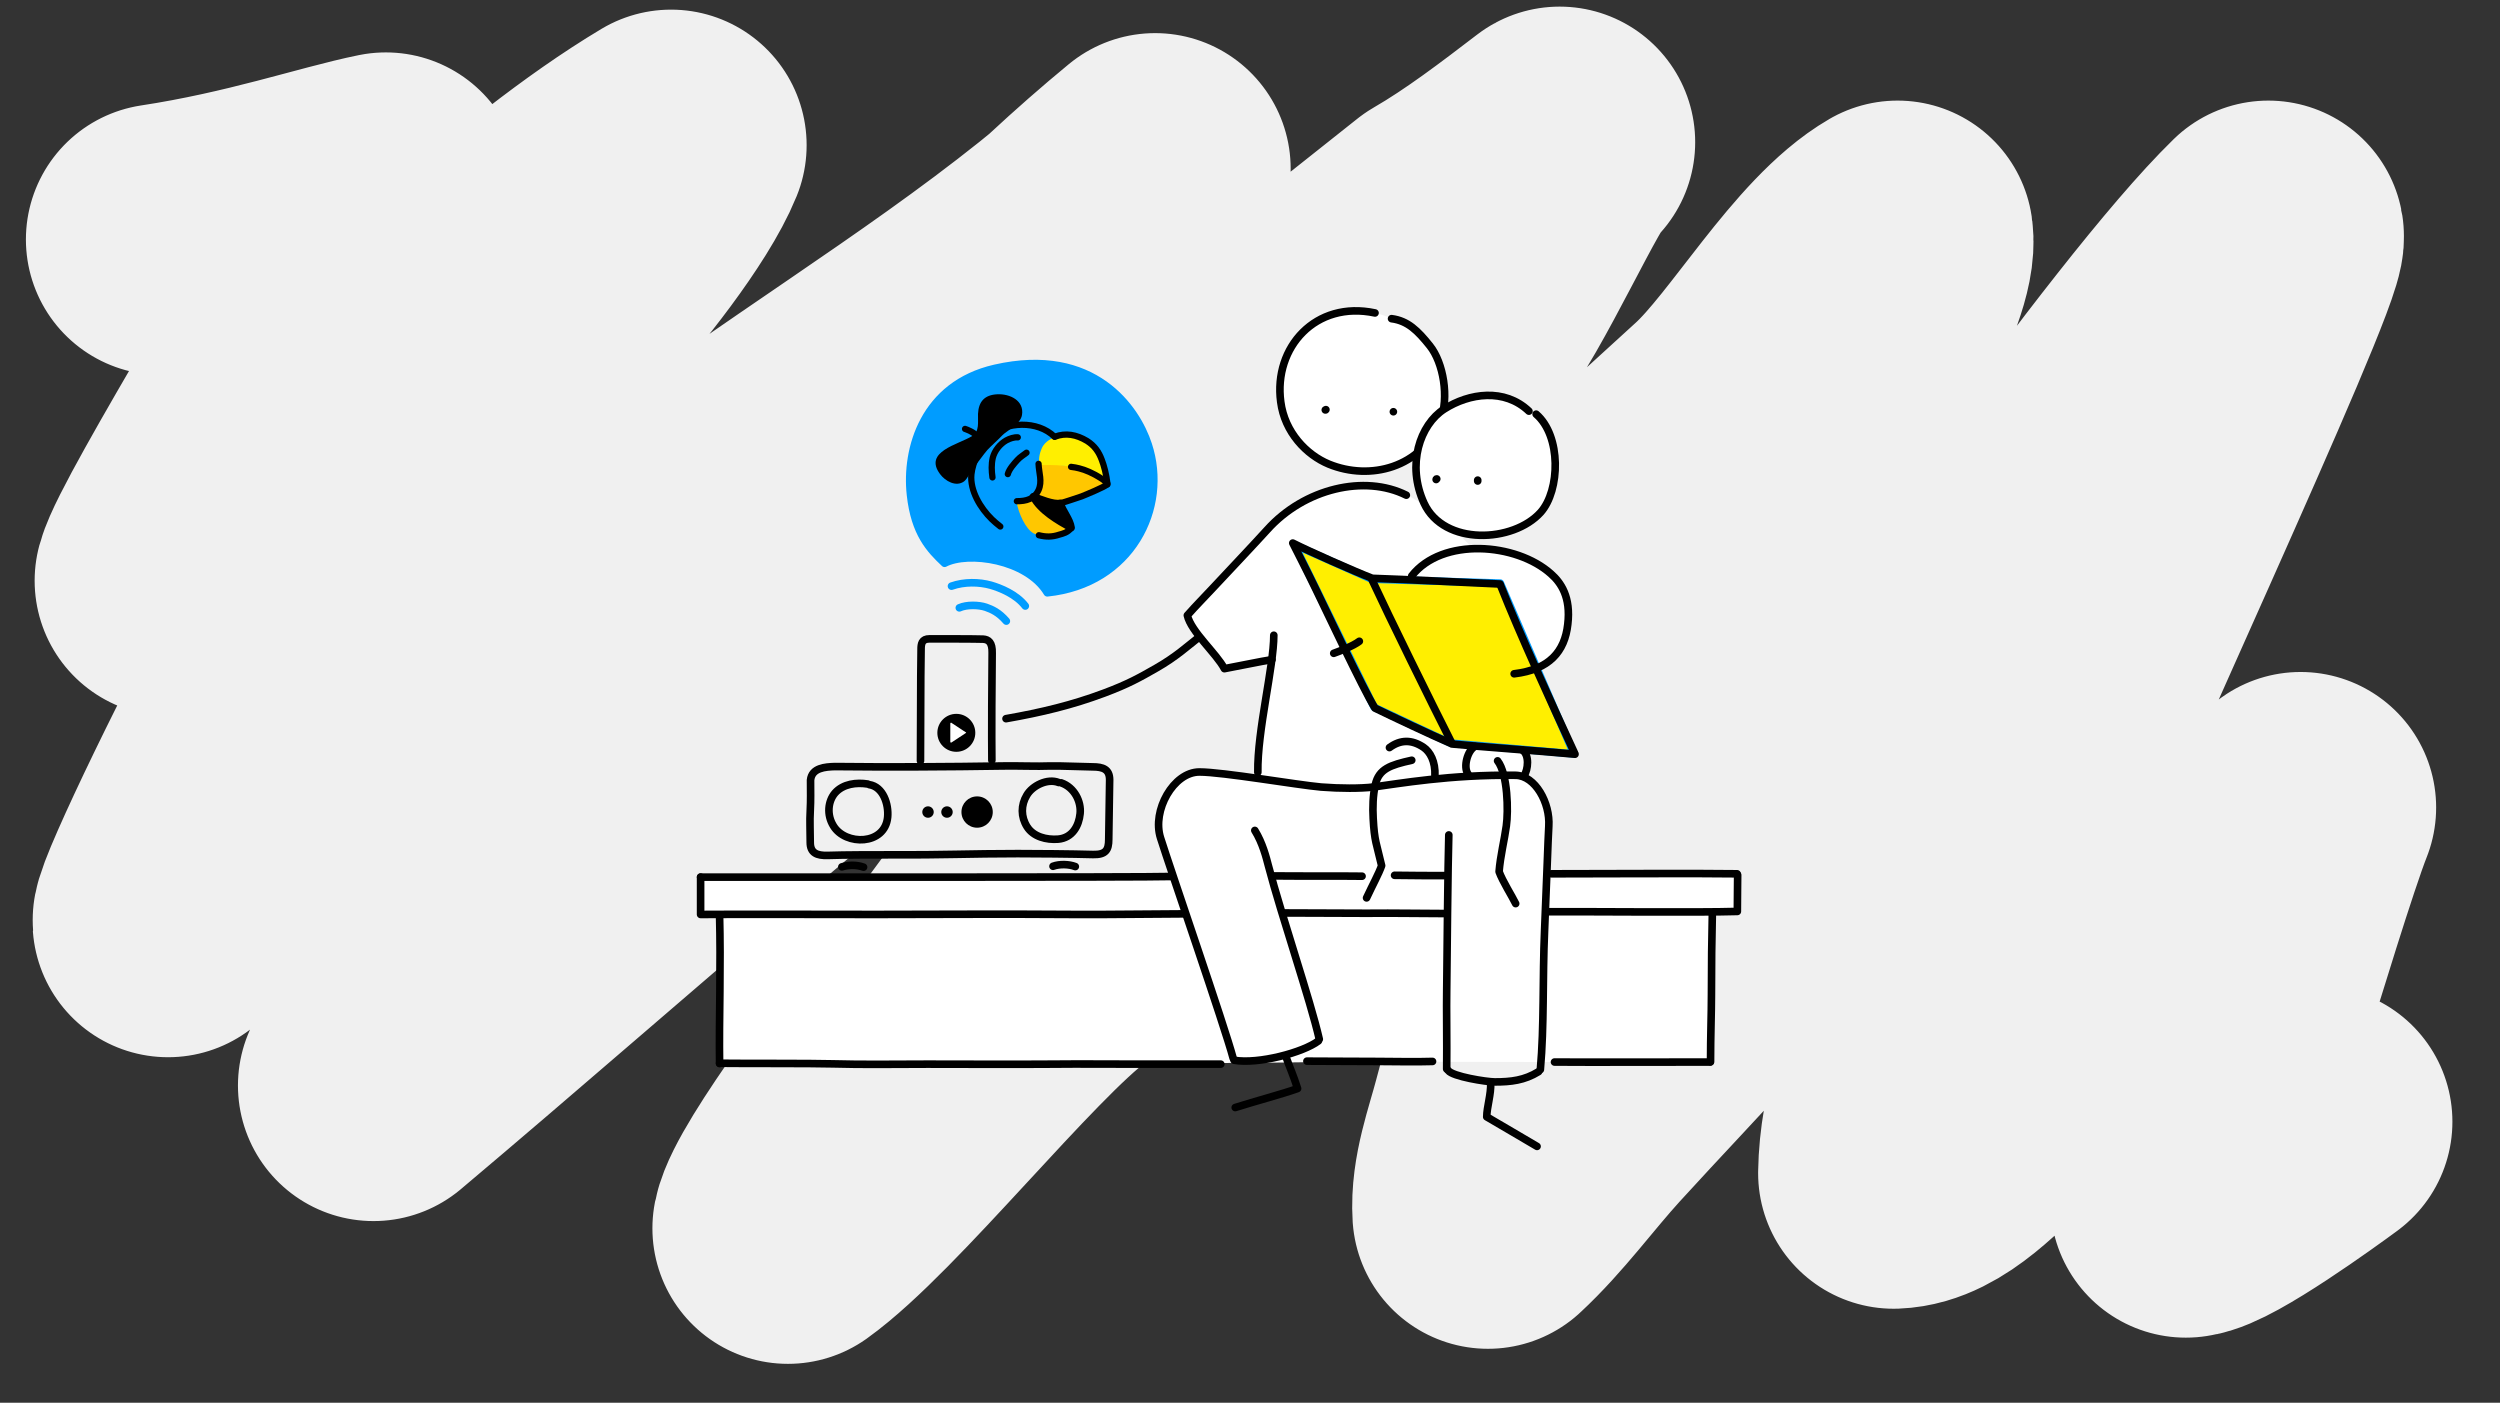 <svg xmlns="http://www.w3.org/2000/svg" xmlns:xlink="http://www.w3.org/1999/xlink" x="0px" y="0px" viewBox="0 0 830 465.7" style="enable-background:new 0 0 830 465.7;" xml:space="preserve">
<rect x="0" y="0" width="830" height="465.7" fill="#333333" stroke="none"/>
<style type="text/css">
	.st0{fill:none;stroke:#F0F0F0;stroke-width:50;stroke-linecap:round;stroke-linejoin:round;stroke-miterlimit:10;}
	.st1{fill:none;stroke:#F0F0F0;stroke-width:90;stroke-linecap:round;stroke-linejoin:round;stroke-miterlimit:10;}
	.st2{fill:#F0F0F0;}
	.st3{fill:#FFFFFF;}
	.st4{fill:#D5A76A;}
	.st5{fill:none;stroke:#000000;stroke-width:2.944;stroke-linecap:round;stroke-linejoin:round;stroke-miterlimit:10;}
	.st6{fill:none;stroke:#000000;stroke-width:2;stroke-miterlimit:10;}
	.st7{fill:#FFEF00;}
	.st8{fill-rule:evenodd;clip-rule:evenodd;}
	.st9{fill:#FF8F00;}
	.st10{opacity:0.16;}
	.st11{fill:none;stroke:#000000;stroke-width:0.618;stroke-linecap:round;stroke-linejoin:round;stroke-miterlimit:10;}
	.st12{fill:none;stroke:#000000;stroke-width:2.059;stroke-linecap:round;stroke-linejoin:round;stroke-miterlimit:10;}
	.st13{fill:none;stroke:#000000;stroke-width:1.647;stroke-linecap:round;stroke-miterlimit:10;}
	.st14{fill:none;stroke:#000000;stroke-width:0.495;stroke-linecap:round;stroke-linejoin:round;stroke-miterlimit:10;}
	.st15{fill:none;stroke:#000000;stroke-width:0.412;stroke-linecap:round;stroke-linejoin:round;stroke-miterlimit:10;}
	.st16{fill:none;stroke:#000000;stroke-width:0.367;stroke-linecap:round;stroke-linejoin:round;stroke-miterlimit:10;}
	.st17{fill:none;stroke:#000000;stroke-width:1.647;stroke-linecap:round;stroke-linejoin:round;stroke-miterlimit:10;}
	.st18{fill:none;stroke:#000000;stroke-width:0.824;stroke-linecap:round;stroke-linejoin:round;stroke-miterlimit:10;}
	.st19{fill:none;stroke:#000000;stroke-width:0.296;stroke-linecap:round;stroke-linejoin:round;stroke-miterlimit:10;}
	.st20{fill:none;stroke:#000000;stroke-width:0.369;stroke-linecap:round;stroke-linejoin:round;stroke-miterlimit:10;}
	.st21{fill:none;stroke:#000000;stroke-width:0.246;stroke-linecap:round;stroke-linejoin:round;stroke-miterlimit:10;}
	.st22{fill:none;stroke:#000000;stroke-width:0.219;stroke-linecap:round;stroke-linejoin:round;stroke-miterlimit:10;}
	.st23{fill:none;stroke:#000000;stroke-width:1.365;stroke-linecap:round;stroke-linejoin:round;stroke-miterlimit:10;}
	.st24{fill:none;stroke:#000000;stroke-width:1.7;stroke-linecap:round;stroke-linejoin:round;stroke-miterlimit:10;}
	.st25{fill:#F4D790;}
	.st26{fill:#FFEF00;stroke:#009CFF;stroke-linecap:round;stroke-linejoin:round;stroke-miterlimit:10;}
	.st27{fill:#FFFFFF;stroke:#000000;stroke-width:1.365;stroke-linecap:round;stroke-linejoin:round;stroke-miterlimit:10;}
	.st28{fill:none;stroke:#009CFF;stroke-width:1.365;stroke-linecap:round;stroke-linejoin:round;stroke-miterlimit:10;}
	.st29{fill:#009CFF;stroke:#009CFF;stroke-linecap:round;stroke-linejoin:round;stroke-miterlimit:10;}
	.st30{fill:#FFC700;}
	.st31{fill:none;stroke:#000000;stroke-width:0.8;stroke-linecap:round;stroke-linejoin:round;stroke-miterlimit:10;}
	.st32{stroke:#000000;stroke-width:0.8;stroke-linecap:round;stroke-linejoin:round;stroke-miterlimit:10;}
	.st33{fill:#FFEF00;stroke:#009CFF;stroke-width:1.7;stroke-linecap:round;stroke-linejoin:round;stroke-miterlimit:10;}
	.st34{fill:#FFFFFF;stroke:#000000;stroke-width:1.7;stroke-linecap:round;stroke-linejoin:round;stroke-miterlimit:10;}
	.st35{fill:none;stroke:#009CFF;stroke-width:1.7;stroke-linecap:round;stroke-linejoin:round;stroke-miterlimit:10;}
	.st36{fill:#009CFF;stroke:#009CFF;stroke-width:1.7;stroke-linecap:round;stroke-linejoin:round;stroke-miterlimit:10;}
	.st37{fill:none;stroke:#000000;stroke-width:1.4;stroke-linecap:round;stroke-linejoin:round;stroke-miterlimit:10;}
	.st38{stroke:#000000;stroke-width:1.7;stroke-linecap:round;stroke-linejoin:round;stroke-miterlimit:10;}
	.st39{fill:#FF3C00;}
	.st40{fill:none;stroke:#000000;stroke-width:2.522;stroke-linecap:round;stroke-linejoin:round;stroke-miterlimit:10;}
	.st41{fill:#FFEF00;stroke:#009CFF;stroke-width:2.526;stroke-linecap:round;stroke-linejoin:round;stroke-miterlimit:10;}
	.st42{fill:none;stroke:#000000;stroke-width:2.526;stroke-linecap:round;stroke-linejoin:round;stroke-miterlimit:10;}
	.st43{fill:#FFFFFF;stroke:#000000;stroke-width:2.526;stroke-linecap:round;stroke-linejoin:round;stroke-miterlimit:10;}
	.st44{fill:none;stroke:#009CFF;stroke-width:2.526;stroke-linecap:round;stroke-linejoin:round;stroke-miterlimit:10;}
	.st45{fill:#009CFF;stroke:#009CFF;stroke-width:2.526;stroke-linecap:round;stroke-linejoin:round;stroke-miterlimit:10;}
	.st46{fill:none;stroke:#000000;stroke-width:2.08;stroke-linecap:round;stroke-linejoin:round;stroke-miterlimit:10;}
	.st47{stroke:#000000;stroke-width:2.526;stroke-linecap:round;stroke-linejoin:round;stroke-miterlimit:10;}
</style>
<g id="Ebene_1">
</g>
<g id="Illustration">
	<path class="st1" d="M53.6,79.5c32.3-4.9,57.7-13.7,74.5-17.1c-11.9,27.8-67.9,116.7-71.6,130.4c17.6-10.3,79.4-76.1,100.9-94.9   c19.9-17.4,43-36.3,65.4-49.7c-6,14.8-25.5,39.4-36.3,50.8c-37.7,39.5-59.5,70.2-87,117.1c-15,25.6-44,85.7-43.7,89.9   c25-19.4,47.9-42.1,72.2-62.5c39.6-33.2,84.3-61.4,126.5-91c43.2-30.3,90.7-59.9,129-96.5c-67.1,55.3-118.2,126-171.4,194.4   c-25.3,32.5-49.6,64.8-76.7,95.8c-4,4.6-8.9,8.8-11.4,14.2c76.8-64.7,151.7-133.2,233.2-192c42.4-30.6,79.5-60.5,121.5-93.8   c13.5-7.8,26.8-18,39.1-27.4c-5.1,2.7-25.7,49.5-36.5,61.6c-21.4,24-38,50.1-56.1,76.4c-16.1,23.4-34.7,45.1-52.4,67.3   c-23,28.8-42.8,59.8-66.2,88.3c-7.5,9.1-42.6,55.1-45,67c23.6-16.9,68.6-73.9,92-91.3c40.7-30.2,82.2-59.1,121.9-90.6   c33.9-26.9,66.2-56.5,98.1-85.7c16.8-15.4,36.4-50.2,56.4-61.8c2.1,14.3-22.2,52.1-27.4,65.5c-17.8,46.4-46.1,84.4-67.1,129.6   c-14.5,31.3-26.4,63.1-35.1,96.5c-2.7,10.3-7.1,21.9-6.4,32.8c11.1-10.3,20.2-23,30.4-34.2c27.8-30.5,55.5-57.8,79.4-91.9   c29.4-41.7,112.7-162.6,149.3-198.3c1.6,7.8-80.7,183.7-87.1,204.4c-10.6,34.7-36.7,69.7-37.3,106.7c13.1-0.5,25.1-14.9,34.5-23.1   c19.2-16.8,88.3-89.4,100.6-98.3c-5.2,13.1-17.3,53-21.5,66.5c-4.5,14.3-15.8,49.6-16.6,64.5c7.7-0.7,37-21.9,43.5-26.7"></path>
	<g>
		<path class="st3" d="M463.1,105.9c-3.1-0.7-4.2-1.7-8.2-2.3c-4-0.6-10.5-2.1-17.5,3.4c-7,5.5-10.3,9.3-11.5,16.1    c-1.1,6.9-3.3,21.8,13.5,29.8c16.8,8,30.9-2.4,30.9-2.4s-0.5,10.7,2.8,17.4c-6.1-4-12.1-7.1-19.9-6.8c-7.9,0.3-16.6-0.8-34.4,16.9    c-17.8,17.8-24.6,26-24.6,26s1.2,4.4,5.3,9.4s6,6.8,7,8.6c6.3-1.1,16-2.8,16-2.8s-1.5,9-2.8,18.3c-1.2,9.4-2.2,16.1-1.6,20.9    c-8.8-1.3-21.9-4.3-25.7-0.2s-9.7,10.7-7.4,19.1c2.2,8,4.3,13.7,4.3,13.7s-19.2,0.1-26.1,0.1c-6.9,0-130.9,0.1-130.9,0.1l0.3,12.4    l6.3,0.1c0,0,0.4,18.3,0.2,27.7c-0.2,9.4-0.4,21.7-0.4,21.7s27.4,0.2,45.3,0.1c17.9-0.1,48.1,0.2,65.7,0.1s80.9-0.5,88.7-0.7    c7.8-0.2,67.7,0,83.4,0s45.7-0.1,45.7-0.1s0.4-18.7,0.6-28c0.2-9.3,0.4-21.6,0.4-21.6l8.1-0.1V290l-63.2,0.1c0,0,0.6-5.6,0.8-12.1    s-0.9-13.7-3.6-16s-5-4.2-5-4.2s1.4-2.3,1.5-4.2s-1.1-4.6-1.1-4.6l16.5,1.5l-12.8-28.6c0,0,8.1-2.4,10.4-12.4    c2.3-10-1.9-16.4-5.9-19.5c-4-3.1-9.6-6.7-18.9-7.6c-3.8-0.4-6.1-0.1-6.1-0.1c-1.2-1.4-6-5.9-6-5.9c7.3,1.2,11,1.6,17.1-0.1    s14.3-4.2,15.8-19.8c0.9-9.7-3.1-15.9-5.6-18.4c-2.5-2.5-2.5-1.4-3.9-2.2s-5.3-5-11.9-4.8c-6.6,0.2-15.2,4.5-15.2,4.5    s0.1-6.7-0.8-12.1s-3.3-8.7-6-11.8C470.2,108.8,469.7,107.4,463.1,105.9z"></path>
		<polygon class="st41" points="429.8,180.9 456.2,234.8 481.5,246.7 522.5,250.3 498.1,193.6 455.4,192.3   "></polygon>
		<path class="st2" d="M329.1,254.4c-0.2-4.7,0.3-32.4,0.2-35.4c-0.2-3,0.2-6.5-2.5-6.5s-16.4-0.3-18.3-0.2    c-1.9,0.1-2.6,1.9-2.6,4.2c0,2.4-0.2,37.9-0.2,37.9s-26.1,0.1-28.4,0.1c-2.3,0-7.9,0.2-7.8,4.6c0.1,4.4-0.3,18.1-0.3,20.3    c0,2.2,1.6,5,4.9,5s41.6-0.9,53.5-1.1c12-0.2,31.6,0.2,34.8,0.2c3.2,0,6-0.4,6-4.6s0.1-17.8,0.1-20c-0.1-2.2-1.6-4.1-5.2-4.1    C359.6,254.9,335.7,254.4,329.1,254.4z"></path>
		<path class="st42" d="M456.5,103.9c-19.7-4.2-33.7,11.4-31.3,29.5c1.3,10.1,8.5,17.6,16,20.7c13.7,5.6,30.8,1.2,37-14.4    c3-7.7,1-19.3-3.5-24.9c-4-5-7.3-8.3-12.7-9"></path>
		<path class="st42" d="M440.2,136c0,0.1,0,0.1-0.2,0.1"></path>
		<path class="st42" d="M462.6,136.7C462.8,136.7,462.8,136.7,462.6,136.7"></path>
		<path class="st42" d="M422.9,210.9c0,10.5-5.5,31.6-5.3,45.5"></path>
		<path class="st43" d="M507.6,136.5c-8.1-7.7-19.8-6-28.1-0.7c-8.1,5.2-12.6,18.5-6.7,31.3c6.6,14.2,29.6,13.1,38.7,3    c6.5-7.3,6.9-25.4-1.5-32.6"></path>
		<path class="st42" d="M409.4,351.3c-2.8-10.5-20.8-62.6-24.1-73.1c-2.9-9.1,4.3-21.9,12.9-21.9c7.8,0,32.5,4.3,40.4,5    c6.4,0.5,13.1,0.5,17.3,0c8.3-1.1,25.6-4.2,47.3-3.9c6.5,0.1,11.5,9.2,11,16.9c-0.3,5.2-0.6,16-1.4,34.6    c-0.7,16.2-0.1,31.6-1.4,46.2"></path>
		<path class="st42" d="M481,277.2c-0.3,9.5-0.6,42.8-0.7,52.2c-0.1,4.1,0.1,17.1,0,25.5"></path>
		<path class="st42" d="M463,290.6c5.1,0.1,13,0.1,17.1,0.1"></path>
		<path class="st42" d="M422.7,290.8c8.2,0.1,22.9,0,29.5,0.1"></path>
		<path class="st42" d="M438,345c-3-13.1-12.4-40.5-16.9-57.6c-0.7-2.7-1.9-7.5-4.5-11.7"></path>
		<path class="st42" d="M409.7,352c8.1,1.4,23-2.6,28-6.4"></path>
		<path class="st42" d="M427.1,351.3c0.9,2.6,2.3,5.7,3.7,10.1c-5,1.8-14.1,4.2-20.7,6.3"></path>
		<path class="st42" d="M480.8,355.4c1.4,2,12.7,3.8,15.5,3.8c5.3,0,9.8-0.5,14.5-3.4"></path>
		<path class="st42" d="M494.9,359.5c0.2,3.7-1.3,8.1-1.3,11.3c4,2.4,12.4,7.2,16.7,9.8"></path>
		<path class="st42" d="M476.8,159.2c0-0.1,0-0.2,0.2-0.2"></path>
		<path class="st42" d="M490.6,159.4c0-0.3,0,0.3,0,0.3"></path>
		<path class="st42" d="M455.6,192.7c5.5,11.9,19.7,40.8,26.4,54"></path>
		<path class="st42" d="M482,247c10.2,1,27.9,2.2,40.9,3.4"></path>
		<path class="st42" d="M498.2,194.4c6.5,16.4,16.9,39.1,24.5,55.5"></path>
		<path class="st42" d="M498,193.9c-7.2-0.3-32.4-1.6-42.4-1.9c-5.5-2.1-21.1-9-26.4-11.7c0,0,5.4,10.6,7.6,15.2    c2.8,5.7,15.8,33.4,19.7,39.6c5.3,2.6,19.1,9.1,24.7,11.5"></path>
		<path class="st42" d="M468.7,252.4c-7.2,1.6-10.9,2.9-12.1,8.1c-0.8,3.6-0.9,7.5-0.7,11.2c0.4,7.7,1.1,8.3,2.8,15.7    c-0.9,2.6-2.9,6.2-5,10.7"></path>
		<path class="st42" d="M497.2,252.6c3.4,4.4,3.6,16.7,2.9,21.6c-0.6,4.5-2,10-2.4,15.2c1.1,3.1,4.4,8.3,5.5,10.6"></path>
		<path class="st42" d="M468.7,191.2c10.1-12.9,34.7-11,46.2-0.7c3.3,2.9,6.7,7.7,5.6,16.8c-1,9-6.1,15-17.8,16.4"></path>
		<path class="st42" d="M451.3,212.9c-2.1,1.6-6.3,3.2-8.5,4"></path>
		<path class="st42" d="M461.3,248.2c3.7-2.7,7.4-2.7,11.3-0.1c2.2,1.5,4,4.7,3.8,9.5"></path>
		<path class="st42" d="M487.4,257c-1.7-2.3-0.2-7.9,2.3-9.2"></path>
		<path class="st42" d="M505.4,249c2.5,1.7,1.9,6.6,0.6,8.5"></path>
		<path class="st42" d="M232.6,291.2c12.5,0,148.2,0.1,156-0.2"></path>
		<path class="st42" d="M515.1,290.1c10.8,0,50.6-0.2,61.6,0"></path>
		<path class="st42" d="M279.5,287.8c2.3-0.7,5-0.7,7.2,0.1"></path>
		<path class="st42" d="M349.6,287.6c2.2-0.8,5.3-0.7,7.4,0.1"></path>
		<path class="st42" d="M269.1,259c0,4.1,0.1,6.3-0.1,10.3c-0.2,3.1,0,6.8,0,10.4c0,3.5,2.2,4.4,5.8,4.3c5.6-0.2,15.7-0.2,21.2-0.2    c16,0.1,26.7-0.4,41.9-0.4c5.5,0,18.3,0.1,25,0.3c4.2,0.1,5.2-1.5,5.2-5c0-2.3,0.3-17.6,0.3-19.8c0-3.5-2.2-4.3-5.6-4.3    c-2.2,0-11.8-0.4-14-0.3c-4.6,0.2-11.2-0.1-15.7,0c-18.2,0.3-38.7,0.4-55.9,0.2C274,254.6,269.5,254.9,269.1,259"></path>
		<path class="st42" d="M288.1,260.3c-3.7-0.6-8.2-0.1-10.9,3c-2.3,2.7-2.8,7.2-0.5,10.9c4,6.6,17.1,6.5,18-2.9    c0.4-4.3-1.5-10.1-6.1-10.8"></path>
		<path class="st42" d="M351.5,259.8c-3.8-1.5-8.8,1.1-10.6,4.2c-2,3.3-2,7.2,0.1,10.5c2.1,3.3,6.4,4.4,10.3,4.1    c4.7-0.4,6.9-4.4,7.3-8.5c0.4-4-1.9-8.7-6.3-10.2"></path>
		<circle cx="314.4" cy="269.6" r="1.9"></circle>
		<circle cx="324.4" cy="269.6" r="5.2"></circle>
		<circle cx="308.1" cy="269.6" r="1.9"></circle>
		<path class="st42" d="M232.6,291.2c0,5.2,0,7.4,0,12.4c10.6-0.1,46.9,0,58.3,0c22.8,0,38.4-0.2,66,0c8.7,0.1,27.7-0.2,36.5-0.2"></path>
		<path class="st42" d="M426.3,303.1c9.5,0,18.2,0.1,27.3,0.1c9.8-0.1,18.4,0.1,26.7,0.1"></path>
		<path class="st42" d="M513.3,302.7c13.4-0.1,50.3,0.3,63.5-0.1c0-4.7,0.1-8.4,0.1-12.1"></path>
		<path class="st42" d="M238.9,303.9c0.2,7.9,0.2,16.3,0.1,25.3c-0.1,8.3-0.2,16.6-0.1,23.9"></path>
		<path class="st42" d="M568.5,303.2c-0.2,8.4-0.3,17.4-0.3,27.1c0,6-0.3,13.8-0.3,22.2"></path>
		<path class="st42" d="M238.9,353c6.8,0.1,31,0,37.5,0.2c9.9,0.3,21.7,0.1,31.5,0.1c11.8,0,29.3,0.1,41.1,0c10.2-0.1,18.7,0,29,0    c10.2,0,18.2,0,27.3,0"></path>
		<path class="st42" d="M433.9,352.3c6.7,0,14.9,0.1,23.3,0.1c6.9,0,11.8,0.2,18.4,0"></path>
		<path class="st42" d="M516.1,352.6c9.1,0.1,42.8,0,51.7,0"></path>
		<path class="st42" d="M305.6,252.6c0-7.1,0.1-20.9,0.1-28.1c0-2.6,0.1-6.3,0.1-8.9c0-1.8,0.2-3.5,2.8-3.5c4.3,0,15.1,0,17.8,0.1    c1.8,0.1,3.1,1.1,3,4.6c-0.1,5.7-0.2,29.3-0.1,35.6"></path>
		<path class="st42" d="M466.9,164.4c-13.8-6.9-33.8-2.3-46.2,11.5c-3.7,4.1-15.2,16.3-18.1,19.4c-2.2,2.4-5.5,5.7-8.4,9    c1.2,5.4,9.7,12.7,12.3,17.7c2.9-0.5,12.9-2.6,15.8-3"></path>
		<path class="st42" d="M398,211.6c-3.6,2.8-7.6,6.5-14.1,10.2c-5.6,3.2-9.3,5.3-17.3,8.3c-10.7,4-20.7,6.4-32.6,8.5"></path>
		<circle cx="317.5" cy="243.3" r="6.3"></circle>
		<path class="st3" d="M320.6,243.4l-4.7,3.1c-0.2,0.1-0.4,0-0.4-0.2v-6.1c0-0.2,0.3-0.4,0.4-0.2l4.7,3.1    C320.8,243,320.8,243.3,320.6,243.4z"></path>
		<path class="st44" d="M318.5,201.8c2.4-1.1,6.4-1,8.8-0.2c2,0.7,4.3,1.7,6.8,4.6"></path>
		<path class="st44" d="M315.9,194.6c4.2-1.5,9.2-1.4,13.1-0.3c3.1,0.9,8.4,3,11.4,6.9"></path>
		<path class="st45" d="M313.6,187c7.8-4.1,27.4-1.3,34.1,9.8c27.9-2.9,40.4-28.2,33.5-49.2c-3.9-12-18.1-32.8-50.9-25.3    c-23.6,5.4-29.7,26.7-28,42C303.7,177.1,308.7,182.4,313.6,187z"></path>
		<g>
			<path class="st30" d="M337.5,166.6c2.1-0.3,4.6-0.6,5.4-1.2c2.9,1.9,12.6,9.6,12.6,9.6s-0.4,2-3.5,2.6c-3.1,0.6-6.6,0.5-8.8-0.5     C340.5,175.7,338.1,170.3,337.5,166.6z"></path>
			<g>
				<path class="st30" d="M367.6,161c-2.3,1.6-12.1,5.2-14.9,6.1c-2.7,0.9-7.5-0.7-9.3-2.2c2-2.4,2.1-5.1,1.8-7.8      c-0.1-0.9-0.2-1.9-0.3-2.8c4.8-0.2,10.7-0.1,15.5,1.9c3,1.2,5.4,2.7,7,4C367.5,160.5,367.6,160.7,367.6,161z"></path>
				<path class="st7" d="M367.5,160.3c-1.7-1.3-4-2.8-7-4c-4.8-1.9-10.6-2-15.5-1.9c-0.1-1.6-0.1-3.3,0.8-5.4      c1.3-3.4,6.9-6,13.4-3.5C365.4,148,366.5,154.6,367.5,160.3z"></path>
				<g>
					<path class="st46" d="M350.1,145c-5.6-5.5-16.1-5.1-21.6-0.1c-3,2.8-5.6,8.6-6,12.6c-0.5,5.4,3,11.2,6.8,14.9       c0.8,0.8,1.8,1.6,2.8,2.4"></path>
					<path d="M327.8,149.4c-1.3,1.5-3.1,4.1-4.6,6c-1.1,1.3-1.9,3.4-3.1,4.4c-2.7,2-6.3-0.1-8-2.4c-5.6-7.5,6.1-9.8,10.6-12.6       c2.6-1.6,1.9-4.6,2-7.4c0.2-4.1,2.2-6.3,6.4-6.5c4.2-0.2,9,2.1,8.2,6.9c-0.5,3.1-5.2,5.3-6.5,6.7       C331.5,145.9,329.1,148,327.8,149.4z"></path>
					<path class="st46" d="M324,144.6c-0.2-0.9-3.2-2.1-3.6-2.2"></path>
					<path class="st46" d="M350.2,145c3.6-1.4,7.2-0.7,10.7,1.4c2.5,1.6,3.9,3.6,4.9,6.3c0.7,1.8,1.5,4.7,1.9,8.1"></path>
					<path class="st46" d="M337.6,166.4c3.1,0,5.8-0.7,7.2-3.7c1.3-2.9,0.1-5.7,0-8.7"></path>
					<path class="st47" d="M343.1,164.9c2.4,4.6,8.2,7.9,12.5,10.3c-0.4-2.8-2.8-5.4-3.6-8.1c-2.2,0.6-7.5-1.7-7.9-1.8       C343.6,165.2,343.1,164.9,343.1,164.9z"></path>
					<path class="st46" d="M352.3,167c1.5-0.4,5.6-1.8,6.8-2.2c1.5-0.6,7.3-3,8.4-3.9"></path>
					<path class="st46" d="M355.6,155c1,0.1,1.9,0.3,2.7,0.5c2,0.5,4.5,1.5,7.4,3.4c0.7,0.4,1.2,0.9,1.9,1.6"></path>
					<path class="st46" d="M344.9,177.7c2.4,0.6,4.4,0.6,6.8-0.2c1.1-0.3,2.8-0.7,3.8-2.1"></path>
					<path class="st46" d="M334.6,157.4c0.4-1.6,2.1-3.5,3.2-4.7c0.9-1,2-1.6,3-2.4"></path>
					<path class="st46" d="M329.5,158.5c-0.3-2.2-0.4-4.3,0.1-6.5c0.6-2.4,2.4-4.6,4.5-5.8c1.1-0.6,2.6-1.1,3.8-1"></path>
				</g>
			</g>
		</g>
	</g>
</g>
</svg>
